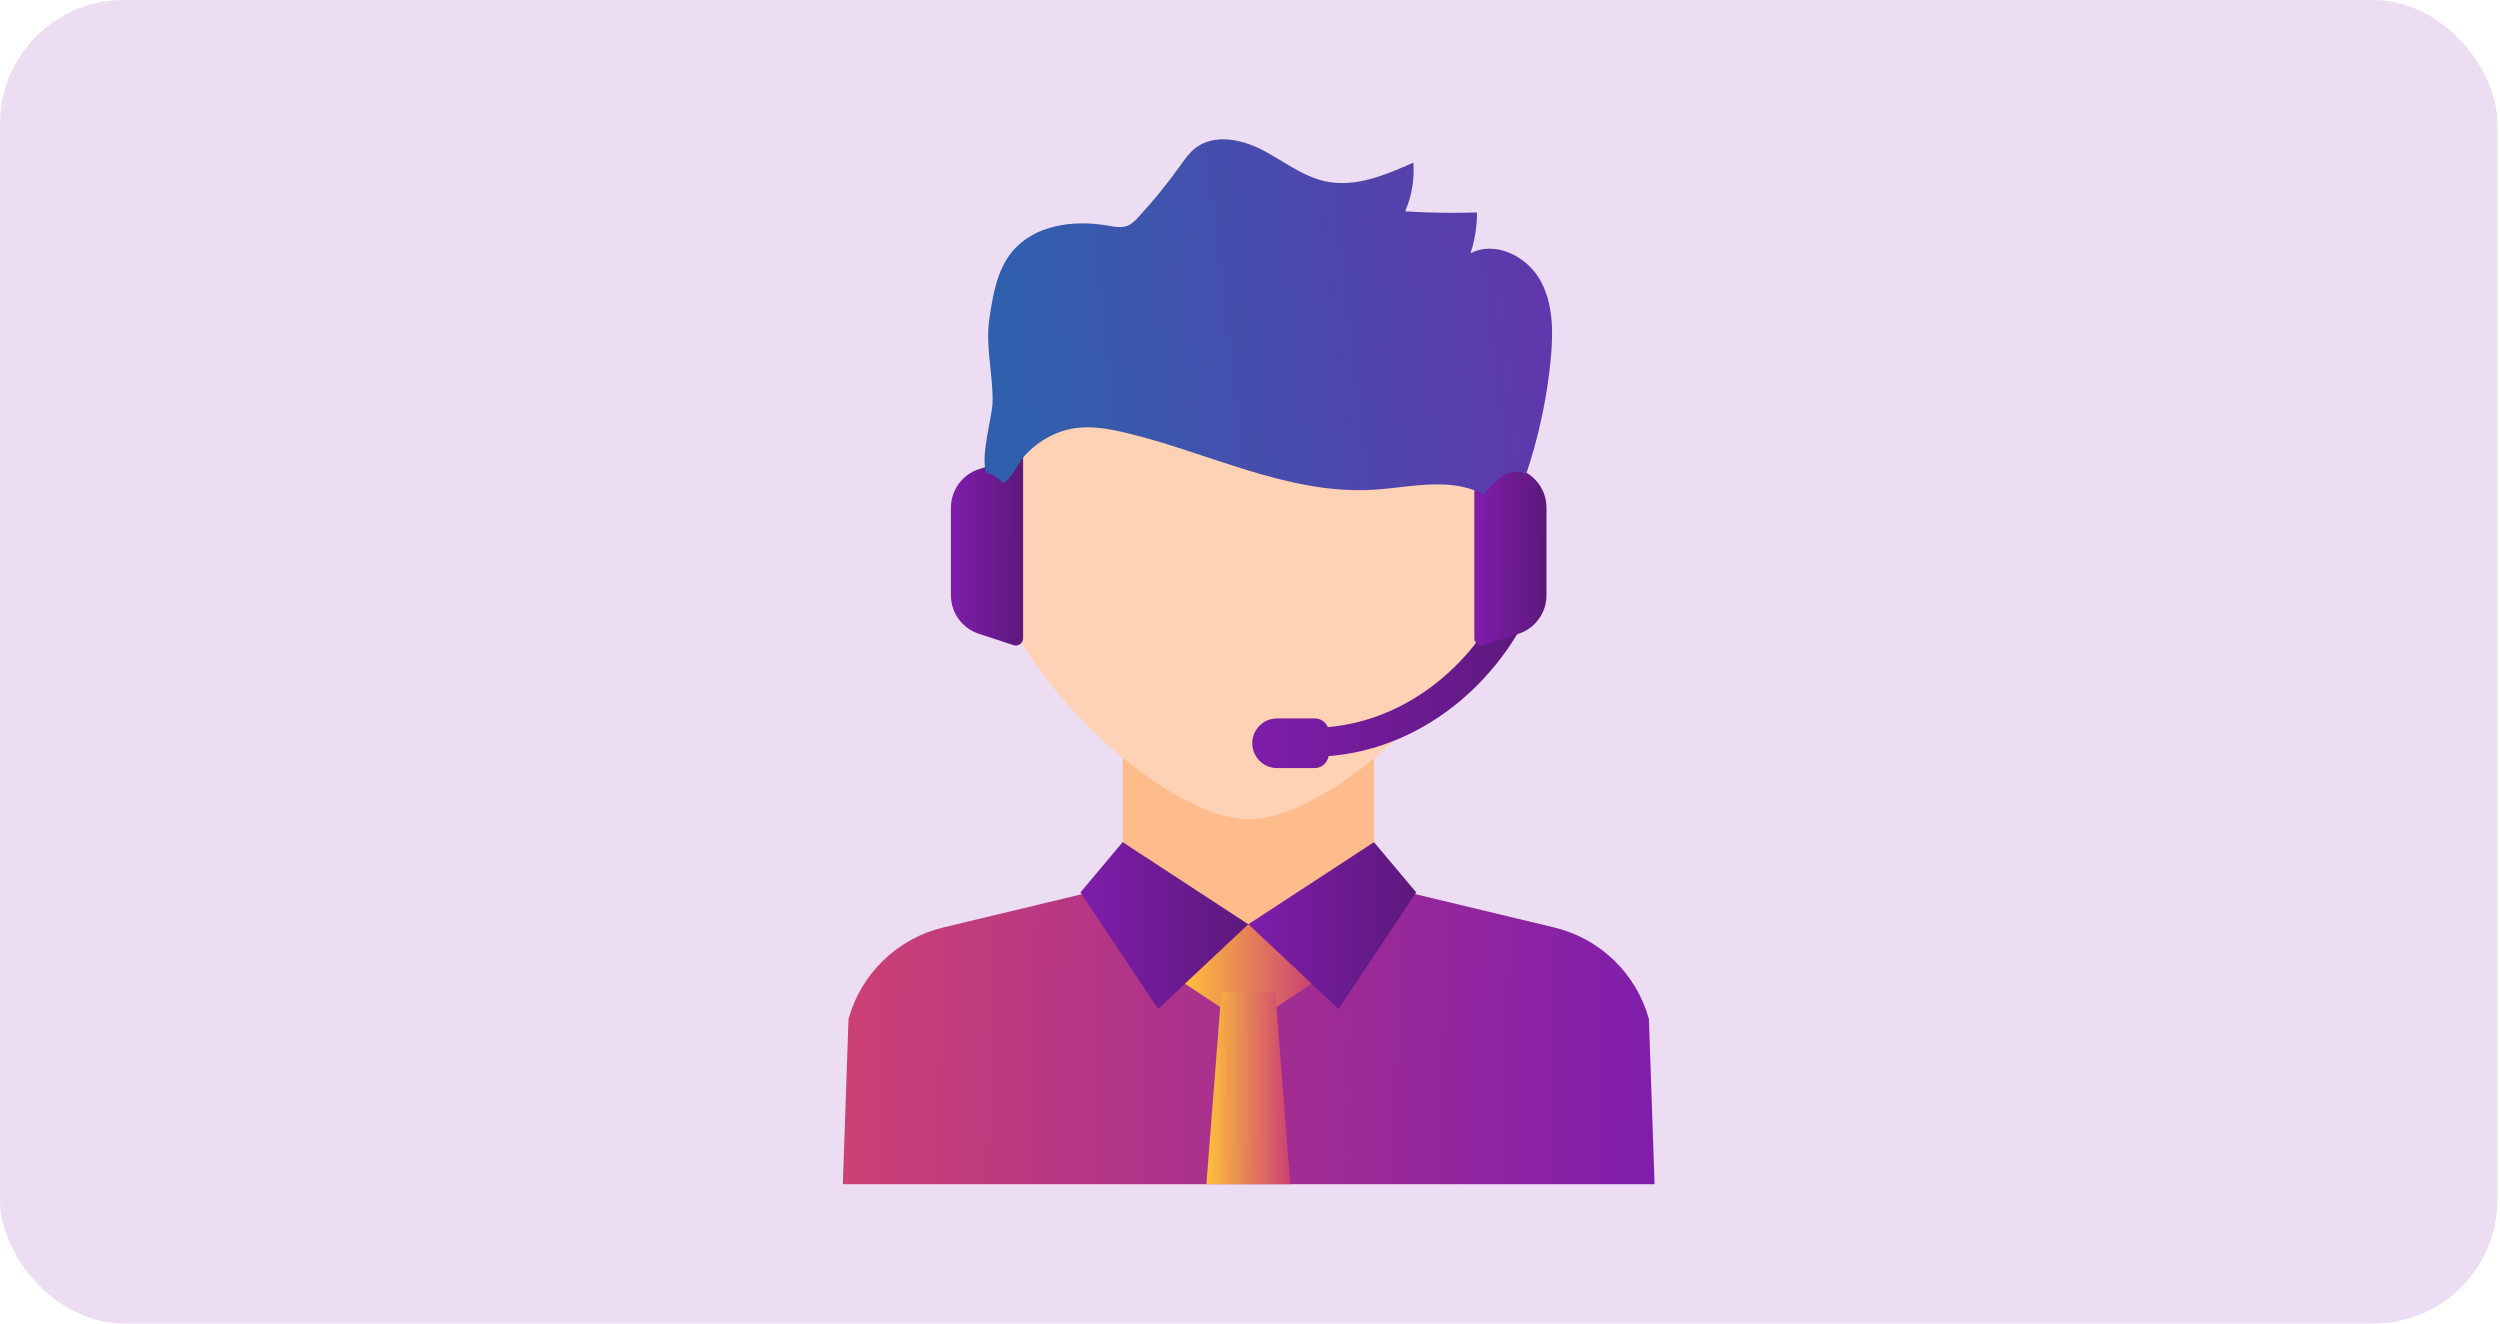 <svg width="323" height="171" viewBox="0 0 323 171" fill="none" xmlns="http://www.w3.org/2000/svg">
<rect width="322.667" height="171" rx="16" fill="#7F1DAB" fill-opacity="0.15"/>
<path d="M200.798 119.827L161.333 110.36L121.868 119.827C115.94 121.249 111.251 125.78 109.627 131.656L108.896 153H161.333H213.77L213.04 131.656C211.415 125.78 206.726 121.249 200.798 119.827Z" fill="url(#paint0_linear_1381_398)"/>
<path d="M177.519 94.93H145.047V119.42H177.519V94.93Z" fill="#FEBC8C"/>
<path d="M196.584 61.026C195.761 60.809 194.87 61.043 193.983 61.625C190.116 49.247 176.967 40.133 161.333 40.133C145.699 40.133 132.55 49.248 128.683 61.625C127.796 61.043 126.906 60.809 126.083 61.026C123.308 61.759 122.35 67.242 123.942 73.274C125.535 79.305 129.075 83.601 131.85 82.868C131.874 82.862 131.896 82.849 131.92 82.841C139.07 94.955 153.24 105.862 161.333 105.862C169.427 105.862 183.596 94.955 190.746 82.841C190.771 82.849 190.792 82.862 190.817 82.868C193.591 83.601 197.132 79.305 198.724 73.274C200.317 67.242 199.358 61.759 196.584 61.026Z" fill="#FFD1B5"/>
<path d="M177.518 108.803L161.282 119.42L172.935 130.354L182.972 115.298L177.518 108.803Z" fill="url(#paint1_linear_1381_398)"/>
<path d="M145.047 108.803L161.283 119.42L149.63 130.354L139.593 115.298L145.047 108.803Z" fill="url(#paint2_linear_1381_398)"/>
<path d="M194.968 75.843V75.736C190.942 85.462 182.063 93.042 171.56 93.941C171.269 93.282 170.614 92.819 169.847 92.819H165.004C163.231 92.819 161.794 94.255 161.794 96.028C161.794 97.801 163.231 99.238 165.004 99.238H169.847C170.767 99.238 171.498 98.562 171.656 97.688C184.154 96.716 194.66 87.536 198.952 75.843H194.968Z" fill="url(#paint3_linear_1381_398)"/>
<path d="M196.195 81.888L191.711 83.355C191.105 83.553 190.482 83.101 190.482 82.463V58.748L196.195 60.616C198.35 61.321 199.808 63.332 199.808 65.599V76.906C199.808 79.173 198.35 81.183 196.195 81.888Z" fill="url(#paint4_linear_1381_398)"/>
<path d="M126.47 81.888L130.954 83.355C131.56 83.553 132.183 83.101 132.183 82.463V58.748L126.47 60.616C124.315 61.321 122.857 63.332 122.857 65.599V76.906C122.857 79.173 124.315 81.183 126.47 81.888Z" fill="url(#paint5_linear_1381_398)"/>
<path d="M198.94 36.1C197.18 33.042 193.102 31.076 189.986 32.73C190.549 31.031 190.835 29.241 190.828 27.451C187.733 27.55 184.632 27.502 181.542 27.304C182.407 25.337 182.774 23.154 182.599 21.012C179.018 22.609 175.136 24.243 171.299 23.439C168.299 22.811 165.818 20.782 163.095 19.373C160.372 17.965 156.813 17.255 154.408 19.156C153.618 19.781 153.039 20.627 152.454 21.447C150.799 23.766 148.997 25.981 147.061 28.072C146.68 28.485 146.279 28.903 145.765 29.129C144.93 29.497 143.97 29.297 143.072 29.141C138.689 28.377 133.629 29.069 130.789 32.493C128.798 34.894 128.273 38.15 127.82 41.236C127.297 44.804 128.32 48.394 128.238 52.004C128.196 53.863 126.677 58.756 127.401 61.044C128.139 61.227 128.897 61.691 129.636 62.389C130.72 61.884 131.489 59.86 132.45 58.813C134.236 56.866 136.721 55.522 139.365 55.261C141.386 55.063 143.419 55.433 145.395 55.902C156.045 58.425 166.279 63.868 177.208 63.29C180.415 63.12 183.602 62.427 186.809 62.608C188.498 62.704 190.231 63.112 191.739 63.871C193.282 61.758 195.049 60.621 196.584 61.026C196.792 61.081 196.986 61.171 197.174 61.278C198.791 56.464 199.869 51.468 200.354 46.413C200.692 42.902 200.7 39.157 198.94 36.1Z" fill="url(#paint6_linear_1381_398)"/>
<path d="M161.283 119.42L153.096 127.102L161.283 132.497L169.471 127.102L161.283 119.42Z" fill="url(#paint7_linear_1381_398)"/>
<path d="M166.7 153H155.867L157.799 128.192H164.768L166.7 153Z" fill="url(#paint8_linear_1381_398)"/>
<defs>
<linearGradient id="paint0_linear_1381_398" x1="213.77" y1="153" x2="108.215" y2="151.24" gradientUnits="userSpaceOnUse">
<stop stop-color="#7F1DAB"/>
<stop offset="1" stop-color="#CC4174"/>
</linearGradient>
<linearGradient id="paint1_linear_1381_398" x1="161.282" y1="108.803" x2="183.118" y2="108.952" gradientUnits="userSpaceOnUse">
<stop stop-color="#7F1DAB"/>
<stop offset="1" stop-color="#5C197B"/>
</linearGradient>
<linearGradient id="paint2_linear_1381_398" x1="139.593" y1="108.803" x2="161.429" y2="108.952" gradientUnits="userSpaceOnUse">
<stop stop-color="#7F1DAB"/>
<stop offset="1" stop-color="#5C197B"/>
</linearGradient>
<linearGradient id="paint3_linear_1381_398" x1="161.794" y1="75.736" x2="199.2" y2="76.137" gradientUnits="userSpaceOnUse">
<stop stop-color="#7F1DAB"/>
<stop offset="1" stop-color="#5C197B"/>
</linearGradient>
<linearGradient id="paint4_linear_1381_398" x1="190.482" y1="58.748" x2="199.871" y2="58.772" gradientUnits="userSpaceOnUse">
<stop stop-color="#7F1DAB"/>
<stop offset="1" stop-color="#5C197B"/>
</linearGradient>
<linearGradient id="paint5_linear_1381_398" x1="122.857" y1="58.748" x2="132.246" y2="58.772" gradientUnits="userSpaceOnUse">
<stop stop-color="#7F1DAB"/>
<stop offset="1" stop-color="#5C197B"/>
</linearGradient>
<linearGradient id="paint6_linear_1381_398" x1="127.206" y1="18" x2="240.703" y2="4.292" gradientUnits="userSpaceOnUse">
<stop stop-color="#3060AD"/>
<stop offset="1" stop-color="#7F1DAB"/>
</linearGradient>
<linearGradient id="paint7_linear_1381_398" x1="153.096" y1="119.42" x2="169.58" y2="119.56" gradientUnits="userSpaceOnUse">
<stop stop-color="#FEC03B"/>
<stop offset="1" stop-color="#CC4174"/>
</linearGradient>
<linearGradient id="paint8_linear_1381_398" x1="155.867" y1="128.192" x2="166.774" y2="128.225" gradientUnits="userSpaceOnUse">
<stop stop-color="#FEC03B"/>
<stop offset="1" stop-color="#CC4174"/>
</linearGradient>
</defs>
</svg>
